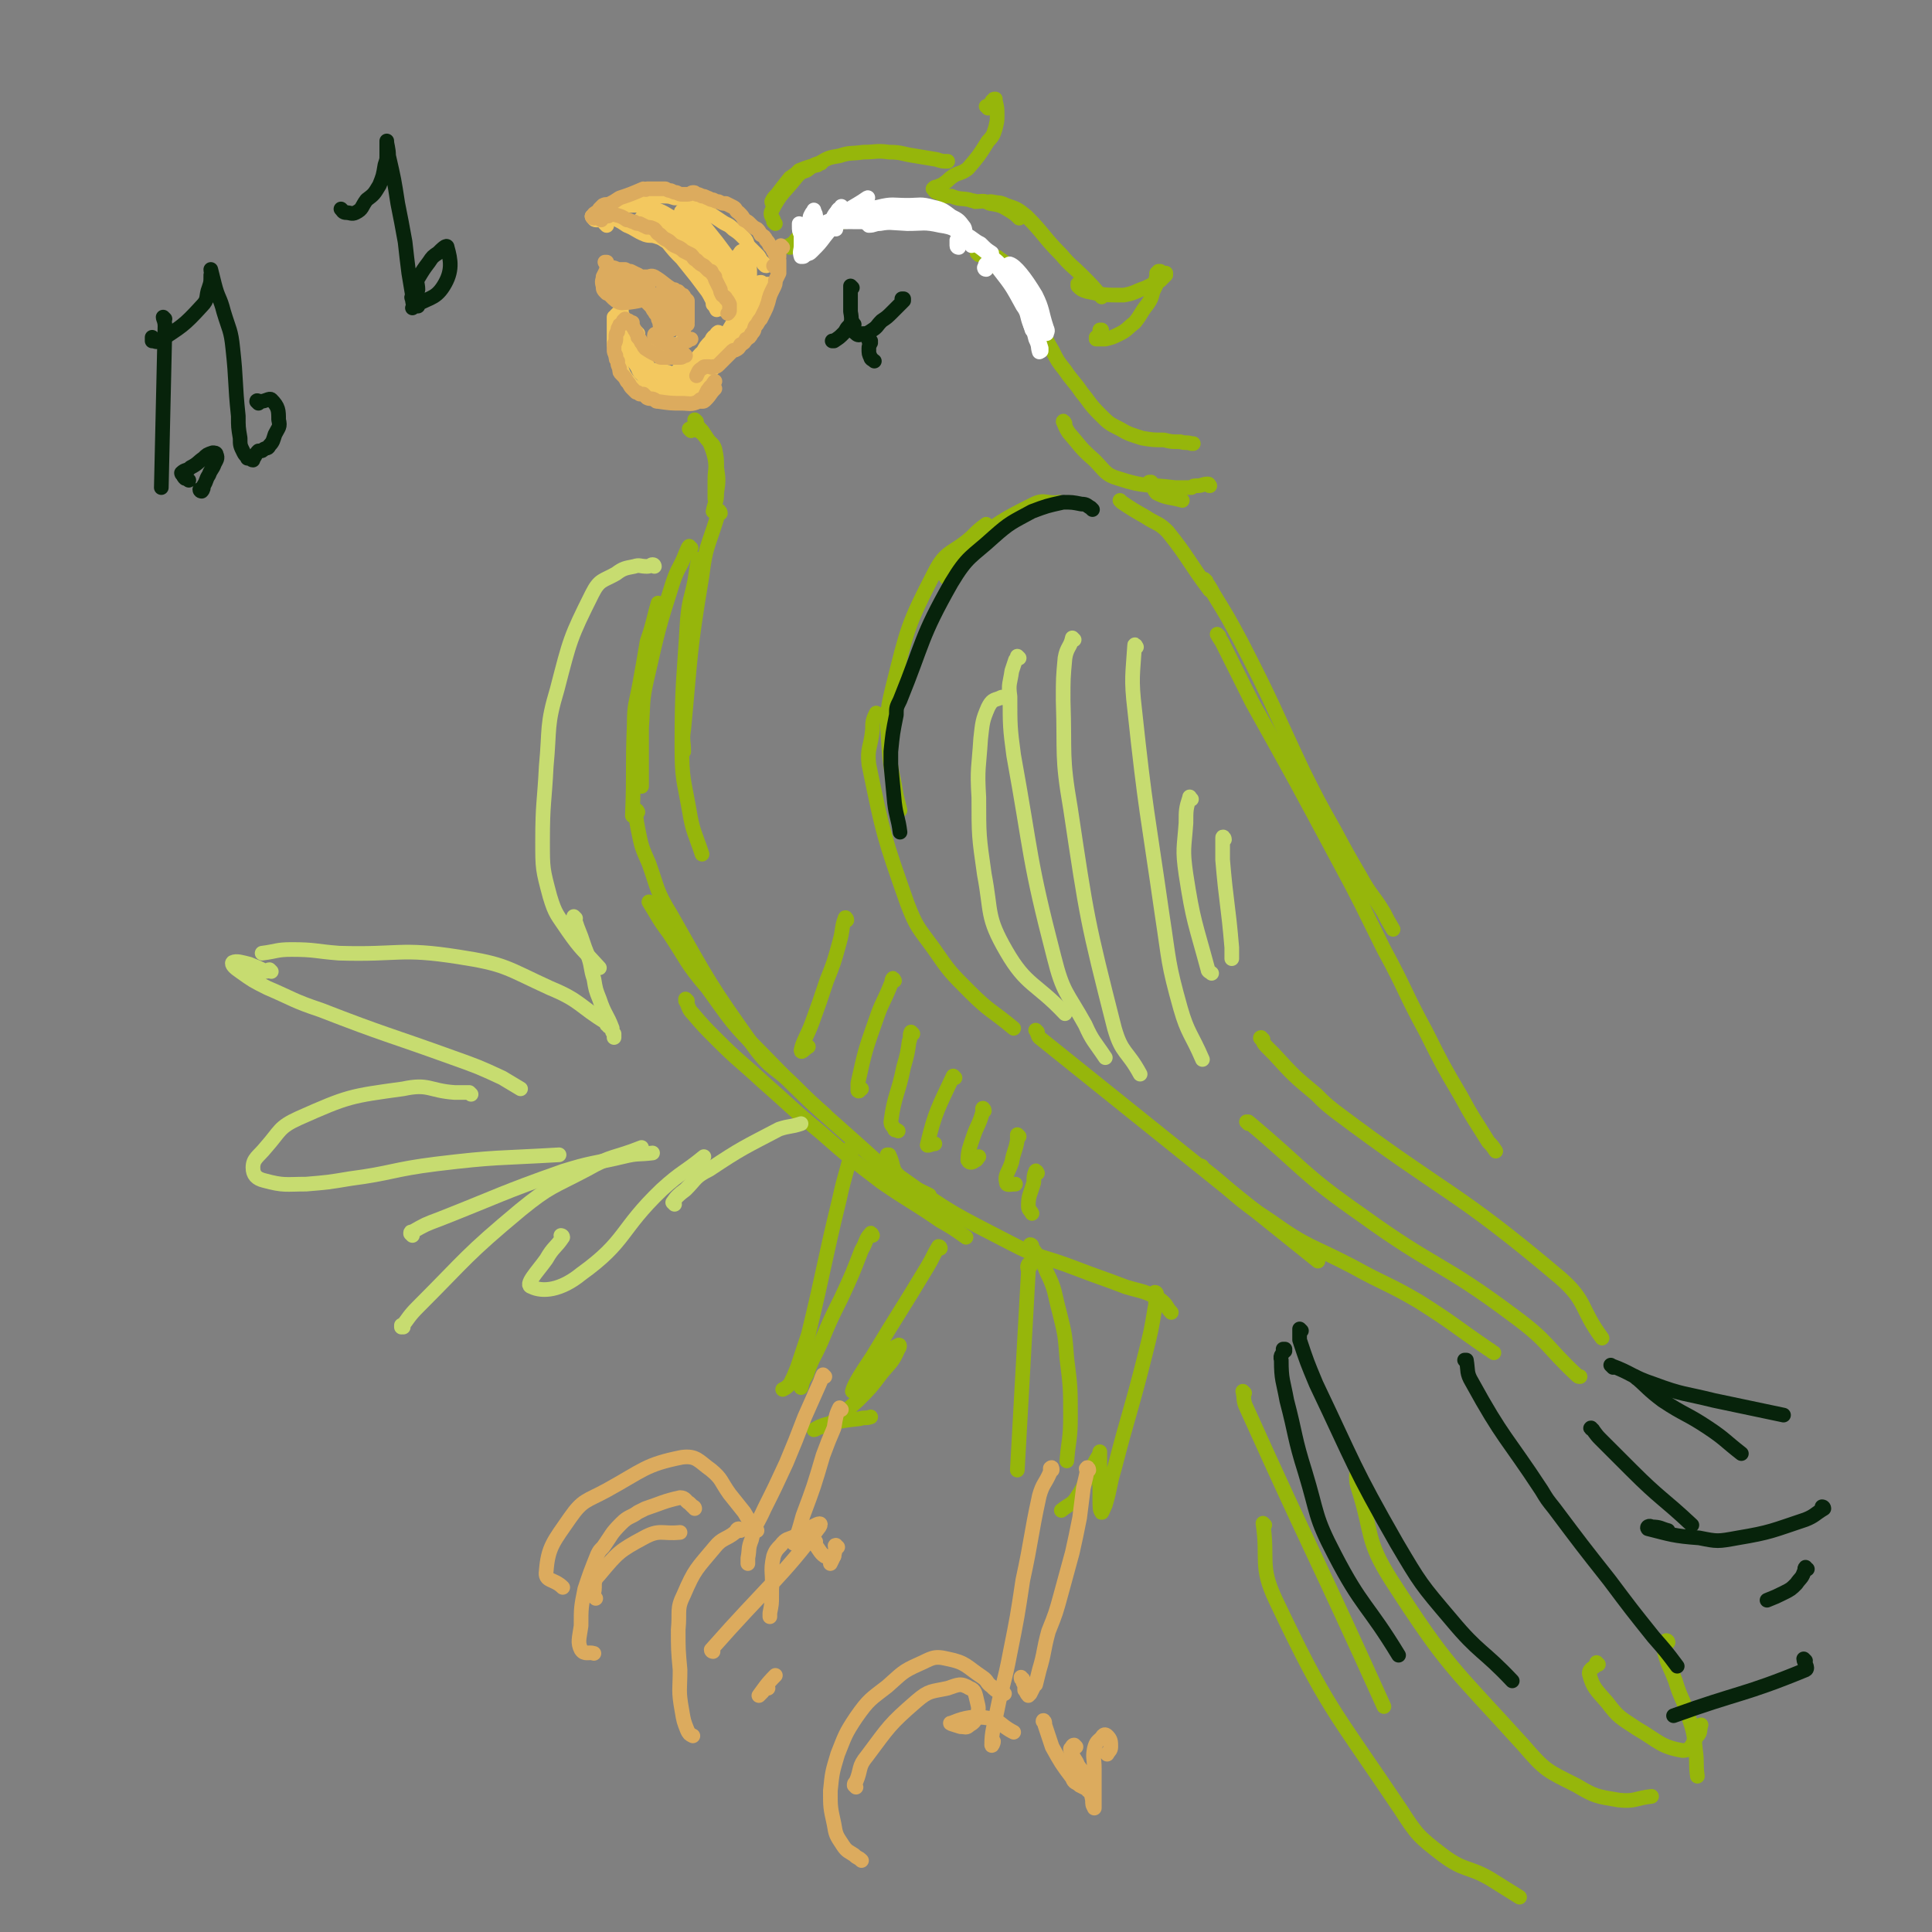 <svg viewBox='0 0 1054 1054' version='1.1' xmlns='http://www.w3.org/2000/svg' xmlns:xlink='http://www.w3.org/1999/xlink'><rect x="0" y="0" width="1054" height="1054" fill="#808080" stroke="none"/><g fill='none' stroke='rgb(243,200,95)' stroke-width='8' stroke-linecap='round' stroke-linejoin='round'><path d='M418,145c-1,0 -1,-1 -1,-1 -1,0 0,0 0,0 -1,-1 -1,-1 -2,-2 -1,-2 -1,-2 -2,-3 -2,-2 -2,-2 -4,-4 -2,-2 -1,-3 -3,-5 -3,-3 -3,-3 -6,-5 -3,-3 -3,-2 -6,-4 -3,-2 -3,-2 -6,-4 -3,-2 -3,-2 -7,-4 -3,-2 -3,-2 -6,-4 -3,-1 -3,-1 -7,-1 -3,-1 -3,-1 -7,-1 -3,0 -3,0 -7,0 -3,0 -3,0 -6,1 -4,1 -3,1 -7,2 -2,1 -2,1 -5,3 -2,1 -2,1 -4,2 -1,1 -1,1 -2,1 -1,0 -1,0 -1,0 '/><path d='M324,119c0,0 -1,-1 -1,-1 0,0 1,1 1,1 0,0 0,0 0,0 0,1 1,1 1,1 2,0 2,0 3,0 2,0 2,-1 4,-1 3,0 3,0 5,1 2,1 2,1 5,3 5,2 5,3 10,5 3,1 3,0 6,1 3,1 3,1 6,3 2,1 2,2 5,4 2,2 2,2 4,4 2,3 2,3 4,5 2,2 2,2 4,4 1,2 2,2 3,4 1,2 1,2 2,5 1,2 1,2 2,4 1,2 1,2 1,4 1,1 1,1 2,3 0,0 0,0 0,0 '/><path d='M374,186c0,0 -1,-1 -1,-1 -1,0 0,1 -1,1 -1,1 -1,1 -2,2 -1,0 -1,0 -3,0 -1,1 -1,1 -3,1 -3,0 -3,0 -5,0 -2,0 -2,1 -4,0 -3,0 -3,0 -5,-1 -1,0 -1,0 -3,-1 -1,-2 -1,-2 -2,-4 -1,-2 -1,-2 -2,-4 -2,-2 -2,-2 -2,-4 -1,-2 -1,-2 -2,-4 0,-1 0,-1 0,-3 0,0 0,0 0,-1 0,0 0,0 0,0 0,0 0,0 0,0 0,1 0,1 0,2 0,0 0,0 0,1 -1,0 -1,0 -1,1 -1,0 -1,0 -1,0 -1,1 -1,1 -1,1 0,1 0,1 -1,1 0,2 0,2 0,4 0,2 0,2 0,5 0,3 0,3 0,6 1,3 0,3 1,6 1,4 1,4 3,7 1,3 1,3 3,6 2,2 2,3 4,4 3,2 3,1 6,3 3,0 3,1 5,2 '/></g>
<g fill='none' stroke='rgb(220,171,94)' stroke-width='8' stroke-linecap='round' stroke-linejoin='round'><path d='M375,177c0,0 0,0 -1,-1 0,0 1,1 1,0 0,0 0,0 0,0 0,-1 0,-1 0,-2 0,0 0,0 0,-1 0,-1 0,-1 0,-2 0,-1 0,-1 0,-2 0,-1 0,-1 0,-2 0,-1 0,-1 0,-3 -1,-1 -1,-1 -2,-2 0,-1 0,-1 -1,-1 -1,-1 -1,-1 -2,-2 -1,0 -1,0 -2,-1 -1,0 -1,0 -1,0 -5,-3 -5,-4 -10,-7 -2,-1 -2,0 -4,0 -2,0 -2,0 -4,0 -1,0 -1,0 -1,-1 -1,0 -1,0 -2,0 0,1 0,1 -1,2 -1,1 -1,1 -2,1 0,1 0,1 -1,1 -1,0 -1,0 -2,0 -1,-1 -1,-1 -2,-2 -1,-1 -1,-1 -2,-3 -2,-1 -2,-1 -3,-2 -1,-2 -2,-2 -3,-4 0,0 0,0 0,0 0,0 0,0 0,0 0,0 0,0 1,0 0,1 0,1 0,3 1,2 1,2 2,4 1,3 1,3 2,6 2,2 2,2 4,3 2,2 3,1 6,2 3,0 3,0 7,0 2,1 2,1 5,1 '/><path d='M341,154c0,0 -1,-1 -1,-1 0,0 0,1 0,1 5,4 4,5 9,9 2,1 2,0 4,0 0,0 1,0 1,0 -3,-3 -2,-5 -6,-8 -5,-4 -6,-3 -11,-6 -1,0 -1,0 -2,0 0,0 0,-1 0,-1 0,1 0,1 1,2 1,2 1,2 3,4 2,3 2,4 5,7 2,1 2,1 4,1 1,0 1,0 2,0 1,-1 1,-1 2,-2 1,-1 1,-1 1,-2 1,-2 1,-2 0,-4 0,-1 0,-1 -1,-1 -2,-2 -2,-1 -4,-3 -2,-1 -2,-1 -4,-2 -1,0 -1,0 -3,-1 -1,0 -1,0 -2,0 -1,0 -1,0 -3,0 -1,0 -1,0 -2,1 0,1 -1,1 -1,2 0,2 0,2 1,4 1,1 1,1 3,3 2,1 2,1 4,1 1,1 1,1 3,1 1,0 1,0 2,0 1,-1 1,-1 1,-2 0,-1 0,-1 0,-2 0,-1 0,-2 -1,-3 -2,-2 -2,-2 -5,-3 -1,-1 -1,-1 -3,-2 -2,0 -2,-1 -4,-1 -1,1 -2,1 -3,1 -1,2 -1,2 -2,4 0,2 -1,2 0,5 0,2 0,2 2,4 2,1 3,1 5,1 2,1 2,1 5,1 1,0 2,1 4,0 1,0 1,0 1,-1 1,-1 1,-1 1,-2 0,-1 0,-2 0,-2 -2,-2 -2,-2 -4,-2 -6,-2 -11,-4 -13,-1 -1,2 2,7 6,10 3,2 4,1 7,1 8,-1 8,-2 16,-3 '/><path d='M347,161c0,0 -1,-1 -1,-1 0,0 0,0 0,0 2,2 3,2 5,3 2,2 2,2 4,4 1,1 1,2 2,3 1,2 1,1 2,3 1,1 1,1 1,1 1,1 0,1 1,2 0,0 0,0 1,1 0,0 0,0 1,0 0,0 0,0 1,0 0,-1 0,-1 0,-2 0,-2 0,-2 -1,-4 0,-2 -1,-2 -2,-4 -1,-2 -1,-1 -2,-3 0,0 0,-1 -1,-1 0,0 0,0 0,1 0,2 0,2 0,5 0,2 0,2 1,4 0,2 1,2 1,4 1,2 1,2 2,4 0,1 0,1 0,2 0,0 0,0 1,1 0,0 0,0 0,-1 1,-1 0,-1 0,-3 1,-2 1,-2 1,-5 0,-3 0,-3 0,-6 -1,-3 -1,-3 -2,-5 0,-2 0,-2 -1,-3 0,-1 0,-1 -1,-1 0,0 0,1 -1,2 0,2 -1,3 0,5 3,5 7,11 8,10 3,-1 1,-7 0,-15 0,0 0,0 0,0 -1,0 -1,0 -1,0 0,2 0,2 0,4 1,2 1,2 1,4 1,2 1,2 1,4 1,2 0,2 1,4 0,1 0,1 1,1 1,1 1,1 2,1 0,0 0,0 1,0 0,0 0,-1 0,-1 0,-1 0,-1 0,-1 0,-1 0,-1 -1,-1 -1,1 -1,1 -2,1 -2,1 -2,1 -4,2 -2,1 -2,1 -4,1 -2,1 -2,1 -3,1 -1,0 -2,0 -2,1 0,0 0,1 0,1 2,1 2,1 3,2 2,1 2,1 5,2 2,0 2,0 5,0 2,-1 2,-1 5,-2 1,-1 1,-1 2,-1 '/></g>
<g fill='none' stroke='rgb(243,200,95)' stroke-width='8' stroke-linecap='round' stroke-linejoin='round'><path d='M331,123c0,0 -1,-1 -1,-1 0,-1 0,-1 1,-2 1,-2 1,-2 3,-4 2,-2 2,-2 5,-3 4,-1 4,-1 8,-1 5,0 5,1 10,2 6,2 6,3 12,6 1,0 0,0 1,1 3,2 4,1 7,3 2,2 2,2 4,4 3,3 2,3 4,5 2,3 2,3 3,6 2,2 2,2 3,5 1,2 1,2 2,4 1,1 1,2 2,3 1,2 0,2 1,4 0,0 0,0 0,1 0,1 0,1 0,2 0,1 0,1 1,1 0,1 0,0 0,0 -1,-2 -1,-2 -1,-4 -1,-3 -1,-3 -2,-6 -2,-4 -2,-4 -5,-7 -2,-4 -2,-4 -5,-8 -3,-3 -3,-3 -6,-6 -2,-2 -2,-2 -5,-3 -3,-1 -4,-1 -7,-1 -3,-1 -3,-1 -7,-1 -2,0 -2,0 -5,0 0,0 -1,0 -1,1 0,0 0,0 1,1 2,1 2,1 5,3 3,3 3,3 7,5 3,3 3,2 7,5 3,3 3,3 5,5 3,3 3,3 5,5 3,3 3,3 4,6 3,5 4,10 3,12 0,1 -2,-4 -4,-7 -3,-4 -3,-4 -6,-8 -4,-5 -4,-5 -8,-10 -4,-4 -4,-4 -8,-9 -3,-3 -3,-3 -6,-7 -2,-1 -2,-1 -4,-3 -1,-1 -2,-1 -3,-2 0,0 0,0 -1,-1 0,0 0,0 0,0 0,0 0,0 0,0 2,-1 3,-1 5,-1 4,1 4,1 7,3 5,3 4,4 9,7 4,3 4,3 8,7 4,3 4,3 8,6 3,3 3,3 7,6 2,3 2,3 4,6 2,3 2,3 3,6 1,2 0,2 1,4 0,1 0,2 0,3 -1,0 -1,0 -1,0 -2,-1 -2,-1 -3,-3 -2,-2 -2,-2 -4,-5 -2,-3 -2,-3 -4,-7 0,-1 0,-1 0,-2 -2,-3 -3,-3 -5,-6 -2,-4 -2,-4 -5,-8 -1,-1 -1,-1 -1,-2 -3,-3 -3,-3 -5,-7 -1,-4 -1,-4 -2,-7 0,-2 -1,-3 0,-4 1,-1 3,-1 4,0 3,2 3,3 5,5 1,1 1,1 2,2 4,5 4,5 8,10 3,4 3,4 6,8 1,3 2,3 3,6 2,4 1,4 3,8 0,2 1,2 1,4 1,1 0,1 0,3 1,0 1,0 0,0 0,-1 0,-1 0,-2 -1,-2 -1,-2 -1,-4 0,-3 0,-3 0,-6 -1,-3 -1,-3 0,-5 0,-2 0,-2 0,-5 1,-1 1,-2 2,-2 1,-1 2,-1 2,0 1,2 1,2 1,5 1,4 1,4 1,7 0,3 0,3 -1,6 -1,3 -1,3 -3,5 -2,3 -2,3 -4,5 -2,2 -2,2 -4,3 -1,1 -2,1 -2,1 0,0 1,1 2,0 2,-1 2,-1 4,-3 2,-2 2,-2 4,-4 5,-4 8,-8 10,-8 2,0 0,4 -1,9 -1,2 -1,2 -3,4 -1,1 -1,1 -2,2 0,0 -1,0 -1,0 2,-2 2,-3 3,-5 2,-2 2,-2 4,-4 1,-2 1,-2 2,-4 1,-1 1,-1 2,-1 0,0 0,0 0,0 -1,1 -1,1 -2,3 -2,2 -2,2 -4,5 -2,3 -2,3 -4,5 -3,3 -3,3 -5,6 -2,1 -2,1 -3,2 '/><path d='M348,182c0,0 -1,-1 -1,-1 0,0 0,0 0,0 0,1 -1,1 -1,1 0,2 0,2 0,3 0,2 0,2 1,3 3,6 3,6 6,11 1,2 1,2 3,4 2,2 2,2 3,3 2,1 2,1 3,1 1,0 1,-1 1,-1 1,-1 1,-1 1,-2 1,0 1,-1 0,-1 0,0 0,0 -1,0 -1,-1 -1,0 -2,0 -2,-1 -2,0 -3,-1 -2,0 -2,0 -4,-1 -2,-2 -2,-2 -4,-5 -1,-2 -1,-2 -2,-4 -1,-2 -1,-2 -2,-4 -1,-1 -1,-1 -1,-3 0,-2 0,-4 0,-4 -1,0 -2,1 -2,3 0,4 -1,5 0,9 1,3 2,3 4,6 2,3 1,3 3,5 2,2 2,2 4,4 2,1 2,1 4,2 2,0 2,0 4,0 2,1 2,1 4,0 1,0 1,-1 2,-2 1,0 1,-1 2,-2 0,0 0,0 0,0 -1,-1 -2,0 -3,0 -2,0 -2,0 -3,1 -2,1 -2,1 -3,2 -1,1 -1,1 -2,1 0,0 0,0 0,0 1,-1 1,-1 2,-2 2,-2 2,-1 4,-3 3,-1 3,-1 5,-3 2,-1 2,-1 3,-2 1,-1 1,-1 1,-2 0,0 0,0 0,0 -1,1 -1,1 -1,1 -2,2 -1,2 -3,4 -1,2 -2,2 -3,4 -1,2 -1,2 -2,4 0,1 -1,1 -1,2 0,0 1,0 1,-1 3,-3 3,-3 6,-7 4,-4 4,-4 8,-8 3,-4 3,-4 7,-7 2,-3 2,-3 5,-6 0,-1 0,-1 1,-2 0,-1 0,-1 -1,0 -1,2 -2,1 -3,4 -3,3 -3,3 -5,7 -3,5 -3,5 -6,10 -2,5 -2,5 -5,9 -1,2 -2,3 -1,4 0,0 1,0 2,-1 3,-3 3,-3 5,-7 4,-4 4,-4 7,-8 3,-4 3,-4 6,-8 2,-3 2,-4 4,-7 1,-1 2,-1 3,-3 0,0 0,-1 0,0 0,1 0,1 -1,3 -1,3 -2,3 -4,6 -2,3 -2,3 -4,6 -3,4 -3,4 -7,8 -3,4 -3,4 -6,7 -1,1 -1,2 -1,3 0,0 1,0 2,-1 2,-3 2,-3 5,-6 4,-5 4,-5 8,-10 4,-6 4,-6 8,-12 3,-5 4,-5 6,-10 2,-4 2,-5 3,-9 1,-2 1,-2 1,-4 0,-1 0,0 0,0 -14,23 -19,31 -27,46 -2,4 4,-4 8,-8 4,-6 4,-6 8,-11 3,-5 4,-5 7,-10 2,-4 2,-4 3,-8 1,-2 1,-2 2,-4 0,0 0,-1 0,0 -2,3 -2,3 -5,6 -4,6 -4,6 -8,12 -5,6 -5,6 -10,12 -4,5 -4,5 -9,10 -1,1 -2,1 -3,2 -1,0 -1,0 -1,0 2,-1 2,-1 4,-3 1,-1 0,-2 1,-3 1,0 1,0 1,0 0,0 0,0 0,1 -1,1 -1,1 -1,1 -2,1 -2,1 -3,1 -2,1 -2,1 -3,1 -2,0 -2,0 -4,0 -2,1 -2,1 -4,3 -2,1 -2,1 -4,3 0,0 0,1 -1,2 0,0 0,0 0,1 2,0 2,0 4,0 3,-1 3,-1 6,-2 2,-1 2,0 5,-1 1,-1 1,-1 1,-2 1,0 1,-1 1,-1 0,-1 -1,-1 -2,-1 -1,0 -1,0 -2,0 0,-1 0,-1 -1,-1 -2,0 -2,0 -3,0 -1,0 -1,1 -1,1 -1,1 -1,1 -1,2 '/></g>
<g fill='none' stroke='rgb(150,182,11)' stroke-width='8' stroke-linecap='round' stroke-linejoin='round'><path d='M431,135c0,0 -1,-1 -1,-1 0,0 0,0 1,0 0,0 0,0 0,0 0,0 0,0 0,0 0,0 0,0 0,0 0,0 0,0 1,-1 0,0 0,0 1,0 1,-2 1,-2 2,-3 1,-1 1,-1 3,-2 1,-1 1,-1 2,-2 1,-1 1,-1 2,-2 2,0 2,0 3,0 1,-1 1,-1 2,-1 1,0 1,0 3,0 1,-1 1,-1 2,-1 1,-1 1,-1 3,-1 1,0 1,0 2,0 1,0 1,0 2,0 0,0 0,0 1,0 2,0 2,-1 3,-1 1,-1 1,-1 3,-2 1,0 1,0 2,0 2,0 2,0 3,0 2,0 2,0 3,0 2,0 2,0 4,0 1,0 1,0 3,0 1,0 1,0 2,0 2,-1 2,-1 3,-1 2,0 2,0 4,1 2,0 2,0 4,0 2,1 2,0 4,1 2,0 2,0 4,0 1,0 1,0 3,1 2,0 2,-1 4,0 1,0 2,-1 3,0 3,1 3,1 5,2 4,2 4,2 7,5 3,3 3,3 7,6 3,3 3,3 6,6 4,3 4,4 7,7 4,3 4,3 8,7 '/><path d='M534,139c0,0 -1,-1 -1,-1 1,0 1,0 3,1 1,0 1,0 3,0 2,0 2,0 3,1 2,0 2,0 3,1 3,2 3,2 6,4 2,2 2,2 3,4 3,3 3,3 4,6 2,4 2,4 4,8 1,4 1,4 3,9 2,4 2,4 4,8 2,6 2,6 5,11 3,6 3,6 7,11 4,6 5,6 9,12 5,6 4,6 10,12 5,5 5,5 11,8 5,3 6,3 12,5 6,1 6,1 12,1 4,1 4,1 9,1 3,1 3,0 6,1 1,0 1,0 1,0 '/><path d='M581,231c0,0 -1,-2 -1,-1 1,2 1,3 3,6 7,8 6,8 14,15 6,6 6,8 13,10 15,5 16,3 31,5 4,0 4,0 9,0 1,-1 1,-1 3,-1 3,0 3,-1 6,-1 1,0 0,1 1,1 '/><path d='M628,264c0,-1 -1,-1 -1,-1 0,0 0,0 1,0 2,3 1,4 3,6 6,3 7,2 14,4 '/><path d='M377,235c0,0 -1,-1 -1,-1 0,0 1,0 2,0 0,0 0,-1 1,0 4,2 4,2 7,6 2,2 3,2 4,5 1,5 1,5 1,10 1,7 1,7 0,14 0,5 -1,5 -2,10 '/><path d='M380,230c0,0 -1,-1 -1,-1 0,0 0,0 0,0 0,1 0,1 1,2 1,2 1,2 3,4 2,3 2,3 4,6 2,5 2,5 3,9 1,6 0,6 0,12 0,5 0,5 0,10 '/><path d='M393,280c0,-1 -1,-2 -1,-1 -1,1 -1,2 -1,4 -5,16 -6,15 -8,31 -7,42 -6,42 -10,84 -1,6 0,6 0,12 '/><path d='M382,306c0,0 0,-1 -1,-1 -1,5 -1,6 -2,12 -2,10 -3,10 -4,21 -2,34 -3,35 -3,69 0,18 1,18 4,35 2,12 3,12 7,24 '/><path d='M377,299c-1,0 -1,-1 -1,-1 -1,1 -1,2 -2,4 -3,8 -4,7 -7,16 -8,25 -8,26 -14,52 -3,13 -2,14 -3,27 0,12 0,12 0,23 0,4 0,4 0,9 '/><path d='M360,330c0,0 -1,-1 -1,-1 -2,7 -2,8 -4,15 -1,3 -1,3 -2,6 -2,12 -2,12 -4,23 -2,11 -3,11 -3,22 -1,25 0,25 -1,50 '/><path d='M348,443c0,0 -1,-2 -1,-1 0,4 0,5 1,10 2,10 2,10 6,19 5,14 4,15 12,28 21,37 21,38 46,73 9,12 11,10 22,21 8,8 8,8 16,15 '/><path d='M355,493c0,0 -1,-1 -1,-1 5,8 5,9 11,17 10,15 9,16 21,30 13,18 13,19 29,35 31,32 32,31 65,61 6,6 7,5 14,10 6,4 7,4 13,7 '/><path d='M375,546c0,0 -1,-1 -1,-1 0,0 0,1 0,1 2,3 1,4 4,7 6,7 6,7 13,14 12,12 12,11 25,23 16,14 15,14 32,28 16,14 16,14 33,27 16,11 16,10 32,21 7,4 7,4 14,9 '/><path d='M539,287c0,0 -1,-1 -1,-1 -4,3 -4,3 -8,7 -10,9 -14,7 -20,19 -15,29 -15,31 -23,63 -4,16 -3,17 -2,34 1,13 2,12 4,25 1,4 1,4 2,8 '/><path d='M479,390c-1,0 -1,-1 -1,-1 -2,4 -2,5 -2,9 -1,10 -3,10 -2,19 8,39 8,39 21,76 5,13 6,13 14,24 9,13 9,13 20,24 11,11 12,10 24,20 '/><path d='M517,316c0,-1 -1,-1 -1,-1 1,-1 1,-1 2,-2 6,-8 4,-10 11,-16 16,-12 17,-13 35,-22 6,-3 7,0 14,-1 '/><path d='M612,274c0,0 0,0 -1,-1 0,0 1,1 1,1 6,4 6,4 13,8 6,4 7,3 12,8 12,15 11,16 23,32 '/><path d='M658,317c0,0 -1,-1 -1,-1 2,3 3,4 5,8 8,13 8,13 15,26 18,35 17,35 34,71 8,16 8,16 17,32 7,13 7,13 14,25 6,11 7,10 13,20 2,4 2,4 5,9 '/><path d='M665,347c0,0 -1,-1 -1,-1 1,2 2,3 3,5 8,16 8,16 16,32 24,43 24,43 47,86 13,24 13,25 25,49 12,22 11,23 23,45 9,18 9,18 19,35 7,13 7,12 15,25 2,2 2,2 4,5 '/><path d='M566,563c0,0 -1,-1 -1,-1 1,1 1,3 2,4 76,61 76,61 152,122 '/><path d='M656,637c0,0 0,-1 -1,-1 0,0 1,0 1,1 18,14 17,16 37,29 21,15 22,13 45,25 18,10 19,9 36,19 19,12 19,13 38,26 2,1 1,1 3,2 '/><path d='M681,613c0,0 -1,-1 -1,-1 0,0 0,0 1,0 31,26 29,28 62,51 40,29 43,25 83,55 19,14 17,16 34,32 1,1 1,1 2,1 '/><path d='M689,567c-1,0 -2,-1 -1,-1 1,2 1,3 3,5 2,2 2,2 4,4 11,12 11,12 23,22 5,5 5,5 10,9 61,46 65,42 123,91 15,13 11,17 23,33 '/><path d='M485,631c0,0 -1,-1 -1,-1 0,0 0,0 1,0 3,6 1,8 6,12 28,20 29,20 60,36 17,9 18,7 36,14 13,5 14,5 27,10 10,3 10,2 19,7 4,3 3,4 6,7 '/><path d='M563,680c0,-1 -1,-1 -1,-1 0,0 0,0 0,0 5,8 6,7 9,15 5,10 4,11 7,22 3,12 3,12 4,25 2,16 2,16 2,32 0,12 -1,12 -2,24 '/><path d='M562,691c-1,0 -1,-2 -1,-1 -1,1 0,2 0,4 -3,54 -3,54 -6,108 '/><path d='M631,706c0,0 0,-1 -1,-1 0,4 1,5 0,9 -2,12 -2,12 -5,24 -8,32 -9,32 -17,63 -3,10 -2,10 -5,20 -1,2 -2,5 -2,4 -1,-1 -1,-3 -1,-7 0,-8 0,-8 0,-16 0,-5 0,-5 0,-10 0,0 0,1 0,1 -3,5 -3,5 -5,10 -4,7 -3,7 -7,13 -3,5 -4,4 -9,8 '/><path d='M465,627c0,0 0,-1 -1,-1 0,0 1,0 1,0 -3,14 -4,14 -7,28 -9,37 -8,37 -17,74 -3,9 -3,9 -6,18 -2,5 -2,5 -4,9 -2,2 -2,2 -4,3 '/><path d='M476,674c0,0 -1,-2 -1,-1 -3,3 -2,4 -5,9 -5,13 -5,13 -11,26 -6,12 -6,12 -11,24 -4,9 -5,9 -8,18 -2,3 -2,3 -3,7 '/><path d='M513,681c0,0 0,-1 -1,-1 -3,5 -3,6 -6,11 -15,25 -15,24 -30,49 -6,9 -10,15 -11,19 0,1 4,-5 8,-9 5,-5 5,-5 10,-10 3,-3 4,-5 7,-6 1,-1 1,1 0,2 -3,7 -4,7 -9,13 -6,8 -6,8 -13,15 -7,6 -6,6 -13,11 -4,3 -5,3 -9,4 -1,1 -2,1 -2,1 2,-1 3,-2 7,-3 9,-2 9,-2 18,-3 3,-1 3,0 6,-1 '/><path d='M679,760c0,0 -1,-1 -1,-1 1,4 0,5 2,9 37,82 38,81 75,163 '/><path d='M690,832c0,0 -1,-1 -1,-1 3,20 -2,23 7,42 28,59 31,59 68,114 9,14 10,15 23,25 12,9 14,6 26,13 8,5 8,5 16,10 '/><path d='M741,806c0,0 -1,-2 -1,-1 0,3 0,4 1,7 8,25 4,28 18,50 31,48 33,47 72,90 12,14 13,14 29,22 10,6 11,6 23,8 9,1 9,-1 18,-2 '/><path d='M872,908c-1,0 -1,-1 -1,-1 0,0 0,0 0,1 -1,2 -4,2 -4,5 2,8 4,9 10,16 6,8 7,8 16,14 12,7 13,10 25,12 5,0 5,-4 8,-8 2,-2 1,-3 2,-6 '/><path d='M910,896c0,0 0,-1 -1,-1 0,2 -1,3 -1,6 2,8 3,8 6,16 3,10 4,9 7,19 3,9 3,9 4,19 1,7 0,7 1,14 '/><path d='M422,111c0,0 -1,0 -1,-1 1,-2 1,-2 3,-4 3,-4 3,-4 7,-9 0,0 0,0 0,0 3,-2 3,-2 5,-4 5,-2 5,-2 10,-3 1,-1 1,-1 2,-1 '/><path d='M423,122c0,0 -1,-1 -1,-1 0,0 0,0 0,-1 -1,-2 -2,-3 -1,-5 5,-10 7,-10 14,-19 2,-2 2,-2 5,-3 3,-2 3,-3 7,-4 5,-3 5,-3 11,-4 6,-2 6,-1 13,-2 7,0 7,-1 14,0 7,0 7,1 14,2 6,1 6,1 12,2 3,1 3,1 6,1 '/><path d='M539,59c0,0 0,-1 -1,-1 0,0 1,0 1,0 0,0 0,0 0,0 1,-1 1,-1 2,-2 0,-1 0,-1 1,-1 0,-1 0,-1 1,-1 0,0 0,0 0,1 1,4 1,4 1,8 0,3 0,3 -1,7 -1,3 -1,4 -4,7 -5,8 -5,8 -11,15 -4,3 -5,2 -8,4 -3,2 -2,2 -5,4 -1,1 -2,1 -4,2 -1,0 -1,0 -2,1 0,0 0,0 0,0 1,1 1,2 3,2 3,2 3,2 7,2 5,2 5,1 10,2 2,1 2,0 3,1 4,0 4,-1 8,1 6,1 6,1 11,4 3,2 3,2 5,4 '/><path d='M541,111c0,0 -1,-1 -1,-1 0,0 0,0 1,0 4,1 4,0 8,2 6,2 6,2 11,6 10,10 9,11 19,21 5,6 6,6 11,11 6,6 6,6 11,12 '/><path d='M589,156c-1,-1 -1,-2 -1,-1 0,0 0,0 0,1 2,2 2,2 5,3 9,2 10,2 20,2 6,-1 6,-2 12,-4 4,-2 4,-2 8,-4 1,-1 1,-1 3,-3 0,0 0,0 0,-1 '/><path d='M633,149c0,0 0,-1 -1,-1 0,0 1,0 1,0 0,1 -1,0 -2,1 0,1 0,1 0,2 -1,2 0,2 0,4 -1,2 -1,2 -2,4 -1,4 -1,4 -3,7 -4,5 -3,5 -7,10 -4,3 -4,4 -8,6 -4,2 -4,2 -8,3 -2,0 -2,0 -5,0 0,0 0,0 0,-1 '/><path d='M601,181c0,-1 0,-1 -1,-1 0,0 1,0 1,0 0,0 0,0 0,0 -1,0 0,1 -1,1 0,0 0,0 0,0 0,1 0,1 0,2 '/></g>
<g fill='none' stroke='rgb(7,35,11)' stroke-width='8' stroke-linecap='round' stroke-linejoin='round'><path d='M465,157c0,0 -1,-1 -1,-1 0,0 0,1 0,1 0,2 0,2 0,3 0,3 0,3 0,5 0,2 0,2 0,5 1,5 0,5 1,9 0,2 1,2 2,3 1,1 2,1 3,0 3,0 3,0 6,-2 3,-2 2,-2 5,-5 3,-2 3,-2 6,-5 2,-2 2,-2 4,-4 1,-1 1,-1 2,-2 0,0 0,-1 0,-1 0,0 -1,0 -1,0 '/><path d='M466,177c-1,-1 -1,-2 -1,-1 -1,0 -1,1 -2,2 -2,2 -1,2 -3,4 -2,2 -2,2 -5,4 0,0 0,0 -1,0 0,0 0,0 0,0 '/><path d='M475,187c0,0 -1,-1 -1,-1 0,0 1,0 1,0 0,2 -1,2 -1,4 0,3 0,3 1,5 0,1 1,1 2,2 '/><path d='M187,115c0,0 -1,-1 -1,-1 1,1 1,2 3,2 2,0 3,1 5,0 4,-2 3,-3 6,-7 4,-3 4,-3 7,-8 2,-5 2,-5 3,-11 1,-3 1,-3 1,-5 0,-3 0,-3 0,-5 0,-1 0,-4 0,-3 0,2 1,4 1,8 3,13 3,13 5,26 2,10 2,10 4,21 1,9 1,9 2,17 1,6 1,6 2,12 0,1 -1,1 0,2 0,2 0,2 1,3 0,0 0,0 0,0 1,1 1,1 1,1 0,0 1,0 1,0 0,-1 0,-2 0,-3 0,-3 -1,-3 0,-6 0,-3 -1,-4 0,-6 3,-5 3,-5 6,-9 2,-3 2,-3 5,-5 2,-2 5,-5 5,-3 2,7 3,13 -2,21 -5,8 -9,6 -17,12 '/><path d='M84,185c0,0 -1,-1 -1,-1 0,0 0,1 0,2 2,0 2,1 4,0 12,-8 13,-8 23,-19 4,-4 2,-5 4,-10 1,-3 1,-3 1,-7 1,-1 0,-1 0,-3 0,0 0,0 0,0 1,4 1,4 2,8 2,8 3,7 5,15 3,10 4,10 5,20 2,18 1,18 3,37 0,6 0,6 1,12 0,4 0,4 2,8 1,2 2,2 3,3 1,0 1,1 2,1 0,0 0,-1 0,-1 -1,0 -2,0 -3,0 '/><path d='M90,174c0,0 -1,-1 -1,-1 0,1 1,2 1,5 -1,44 -1,44 -2,88 '/><path d='M141,220c0,0 -1,-1 -1,-1 0,-1 1,0 2,0 3,0 5,-2 6,-1 4,4 4,6 4,11 1,4 0,4 -2,8 -1,3 -1,4 -3,6 -1,2 -1,1 -3,2 -1,1 -1,1 -2,1 0,0 -1,0 -1,0 -1,1 -1,1 -2,3 '/><path d='M103,262c0,0 -1,-1 -1,-1 0,0 -1,0 -1,0 -1,-1 -1,-1 -1,-2 -1,0 -1,-1 -1,-1 2,-2 3,-1 5,-3 4,-2 4,-3 7,-5 2,-2 2,-2 5,-3 1,0 2,0 2,1 1,2 0,3 -1,5 -1,3 -2,3 -3,6 -2,3 -1,3 -3,6 0,1 0,2 -1,3 0,0 -1,0 -1,-1 0,0 0,0 0,0 '/><path d='M596,278c0,0 -1,-1 -1,-1 -2,-1 -2,-2 -5,-2 -5,-1 -5,-1 -10,-1 -9,2 -9,2 -17,5 -11,6 -12,6 -21,14 -12,11 -14,10 -23,25 -17,30 -15,32 -28,64 -2,4 -2,4 -2,8 -2,10 -2,10 -3,20 0,4 0,4 0,7 1,10 1,11 2,21 1,8 2,8 3,16 '/></g>
<g fill='none' stroke='rgb(199,220,112)' stroke-width='8' stroke-linecap='round' stroke-linejoin='round'><path d='M357,309c0,0 0,-1 -1,-1 -1,0 -1,1 -3,1 -4,0 -4,-1 -7,0 -5,1 -6,1 -10,4 -7,4 -9,3 -13,11 -12,24 -12,25 -19,52 -6,20 -4,21 -6,42 -1,20 -2,20 -2,41 0,15 0,15 4,30 3,10 4,10 10,19 7,10 8,10 17,20 '/><path d='M314,501c0,0 -1,-1 -1,-1 0,0 0,0 0,0 2,6 2,6 4,11 2,6 2,6 4,11 2,6 1,6 3,12 1,6 1,6 3,11 3,9 4,8 7,16 0,2 0,2 1,3 0,1 0,1 0,2 '/><path d='M332,560c0,-1 -1,-1 -1,-1 0,-1 0,0 0,-1 -15,-9 -14,-12 -31,-19 -24,-11 -24,-13 -50,-17 -32,-5 -32,-1 -65,-2 -13,-1 -13,-2 -26,-2 -8,0 -8,1 -16,2 '/><path d='M148,530c0,0 0,0 -1,-1 -1,0 -1,1 -2,1 -4,-2 -4,-2 -9,-4 -4,-1 -7,-2 -9,-1 -1,1 1,3 4,5 7,5 7,5 15,9 14,6 14,7 29,12 36,14 36,13 72,26 14,5 14,5 27,11 5,3 5,3 10,6 '/><path d='M257,597c0,0 0,0 -1,-1 -4,0 -4,0 -8,0 -14,-1 -14,-5 -28,-2 -29,4 -30,4 -57,16 -11,5 -10,7 -18,16 -4,5 -7,6 -7,11 0,4 2,6 6,7 11,3 12,2 23,2 12,-1 12,-1 24,-3 23,-3 23,-5 47,-8 33,-4 33,-3 67,-5 '/><path d='M225,674c0,0 -1,-1 -1,-1 0,-1 0,-1 1,-1 7,-4 7,-4 15,-7 33,-13 33,-14 67,-26 16,-5 16,-4 33,-8 8,-2 8,-1 16,-2 '/><path d='M220,724c-1,0 -1,-1 -1,-1 0,0 0,1 0,1 4,-5 4,-6 9,-11 27,-27 26,-28 56,-53 16,-13 17,-12 36,-22 14,-8 15,-6 30,-12 '/><path d='M307,675c0,0 -1,-1 -1,-1 0,0 1,0 1,1 -4,6 -5,5 -9,12 -5,7 -12,14 -8,15 6,3 16,2 27,-7 25,-18 21,-24 44,-46 11,-10 12,-9 23,-18 '/><path d='M368,657c0,0 -1,-1 -1,-1 2,-3 3,-4 7,-7 6,-6 5,-7 13,-11 18,-12 19,-12 38,-22 6,-2 6,-1 12,-3 '/><path d='M550,382c0,-1 0,-1 -1,-1 -2,-1 -2,-1 -4,0 -3,1 -4,1 -6,5 -3,7 -3,8 -4,17 -1,16 -2,16 -1,32 0,21 0,21 3,42 4,21 1,23 12,42 11,19 16,17 32,34 '/><path d='M556,359c0,0 0,0 -1,-1 0,0 1,1 1,1 -1,0 -1,0 -2,1 -1,3 -1,3 -2,6 -1,7 -2,7 -1,14 0,16 0,17 2,32 10,55 8,56 22,110 5,20 7,19 17,37 4,9 5,9 11,18 '/><path d='M586,349c0,0 -1,-1 -1,-1 0,0 0,0 0,0 -1,5 -3,5 -4,11 -1,11 -1,11 -1,23 1,30 -1,30 4,59 9,60 9,61 24,120 4,14 7,12 14,25 '/><path d='M620,353c0,0 -1,-2 -1,-1 -1,16 -2,18 0,35 6,56 7,56 15,112 4,26 3,26 10,51 4,14 6,14 12,28 '/><path d='M650,436c-1,0 -1,-2 -1,-1 -2,6 -2,7 -2,14 -1,14 -2,14 0,28 4,26 5,26 12,52 0,1 1,1 2,2 '/><path d='M668,458c0,-1 -1,-2 -1,-1 0,5 0,6 0,12 2,24 3,24 5,48 0,3 0,3 0,6 '/></g>
<g fill='none' stroke='rgb(150,182,11)' stroke-width='8' stroke-linecap='round' stroke-linejoin='round'><path d='M462,502c0,-1 -1,-2 -1,-1 -2,5 -1,6 -3,13 -3,11 -3,11 -7,21 -4,12 -4,12 -8,23 -3,8 -5,10 -6,15 0,2 2,-1 4,-2 '/><path d='M488,535c0,0 -1,-2 -1,-1 -1,1 0,2 -1,3 -4,10 -5,10 -8,19 -6,17 -6,17 -10,35 0,2 0,3 0,4 1,1 1,-1 2,-1 '/><path d='M498,564c0,0 -1,-1 -1,-1 -1,2 0,3 -1,5 -1,7 -1,7 -3,14 -3,15 -5,15 -7,30 0,2 1,2 2,4 0,1 1,0 2,1 '/><path d='M521,588c0,0 -1,-1 -1,-1 -8,17 -10,20 -14,37 -1,2 2,0 4,0 '/><path d='M537,606c0,-1 -1,-2 -1,-1 0,0 1,1 0,2 -2,7 -3,7 -5,13 -2,6 -3,8 -3,13 1,2 3,1 4,0 1,0 1,-1 2,-2 '/><path d='M556,620c0,0 -1,-1 -1,-1 0,1 0,2 0,3 -1,6 -2,6 -3,12 -2,6 -4,7 -3,11 0,2 2,1 5,1 '/><path d='M566,640c0,0 -1,-2 -1,-1 -1,2 -1,3 -1,6 -2,7 -3,7 -3,13 0,2 1,2 2,4 '/></g>
<g fill='none' stroke='rgb(7,35,11)' stroke-width='8' stroke-linecap='round' stroke-linejoin='round'><path d='M701,737c0,0 0,-1 -1,-1 0,0 1,0 1,0 -1,3 -3,3 -2,6 0,11 1,11 3,22 5,19 4,20 10,39 7,23 5,24 16,45 15,29 18,27 35,55 '/><path d='M710,726c0,0 -1,-1 -1,-1 0,2 0,3 0,6 4,12 4,12 9,24 21,44 20,45 44,87 13,22 13,22 30,42 15,18 17,16 33,33 '/><path d='M800,743c0,0 -1,-1 -1,-1 0,0 1,0 1,0 1,6 0,7 3,12 17,31 19,30 38,59 3,5 3,5 7,10 15,20 15,20 30,39 12,16 12,16 24,31 7,8 7,8 13,16 '/><path d='M869,780c0,0 -2,-1 -1,-1 2,2 2,3 5,6 9,9 9,9 17,17 16,16 17,15 33,30 '/><path d='M893,752c0,0 -1,-1 -1,-1 7,6 7,7 15,13 12,8 13,7 25,15 9,6 9,7 18,14 '/><path d='M880,746c0,0 -2,-2 -1,-1 11,4 11,6 23,10 16,6 17,5 33,9 19,4 19,4 38,8 '/><path d='M995,823c0,0 0,-1 -1,-1 0,0 1,0 1,1 -5,3 -5,4 -10,6 -18,6 -19,7 -37,10 -11,2 -11,2 -21,0 -14,-1 -16,-2 -28,-5 -1,-1 1,-2 2,-1 5,0 5,1 9,2 '/><path d='M986,856c-1,0 -1,-1 -1,-1 -1,1 0,2 -1,3 -1,3 -2,3 -4,6 -3,3 -3,3 -7,5 -4,2 -4,2 -9,4 '/><path d='M985,906c0,0 -1,-1 -1,-1 0,2 3,5 1,6 -34,14 -36,12 -72,25 '/></g>
<g fill='none' stroke='rgb(220,171,94)' stroke-width='8' stroke-linecap='round' stroke-linejoin='round'><path d='M574,802c0,-1 0,-2 -1,-1 0,0 0,1 0,2 -3,7 -4,6 -6,13 -5,23 -4,23 -9,46 -3,20 -3,20 -7,40 -3,16 -4,16 -7,31 -2,10 -3,12 -3,19 0,1 1,-1 1,-2 '/><path d='M594,802c0,-1 -1,-2 -1,-1 -1,0 0,1 0,2 -1,5 -1,4 -2,9 -1,8 -1,8 -2,16 -2,10 -2,10 -4,19 -3,11 -3,11 -6,22 -3,11 -3,11 -7,21 -3,11 -2,11 -5,21 -1,4 -1,4 -2,8 -1,0 -1,0 -1,1 -1,2 -1,2 -2,4 0,0 -1,1 -1,1 -1,-1 -1,-2 -2,-3 0,-1 0,-1 0,-3 -1,-1 -1,-1 -1,-3 -1,0 -1,0 -1,-1 '/><path d='M548,924c0,0 -1,-1 -1,-1 0,0 0,0 0,0 -1,0 -1,0 -2,0 -2,-1 -2,-1 -4,-3 -3,-2 -2,-3 -5,-5 -9,-6 -9,-8 -19,-10 -8,-2 -9,0 -16,3 -9,4 -9,5 -17,12 -9,7 -10,7 -17,17 -6,9 -6,10 -10,20 -3,10 -3,10 -4,20 0,9 0,9 2,18 1,6 1,6 5,12 2,3 3,3 6,5 2,2 2,1 4,3 '/><path d='M467,975c0,0 -1,-1 -1,-1 0,-1 0,-1 1,-2 3,-7 1,-8 6,-14 12,-16 12,-17 27,-30 7,-6 8,-5 17,-7 6,-2 7,-3 12,0 3,1 3,3 4,7 1,4 1,4 0,8 -1,3 -2,4 -4,5 -2,2 -2,1 -5,1 -3,-1 -7,-2 -5,-2 5,-2 10,-4 18,-3 9,1 8,4 16,8 '/><path d='M570,940c0,-1 -1,-2 -1,-1 0,0 1,1 1,2 2,6 2,6 4,12 5,9 5,9 11,17 1,3 2,2 4,4 2,1 2,1 4,2 1,0 0,1 1,1 '/><path d='M587,953c0,0 -1,-1 -1,-1 -1,0 -1,1 -2,2 0,1 0,1 1,3 1,3 2,3 3,6 3,4 3,4 5,9 2,5 2,5 3,10 0,2 0,3 1,4 0,1 0,0 0,-1 0,-4 0,-4 0,-9 0,-5 0,-6 0,-11 0,-6 -1,-6 0,-11 1,-4 2,-4 4,-6 1,-2 2,-2 3,-1 2,2 2,3 2,6 0,2 -1,2 -2,4 '/><path d='M450,751c0,0 -1,-1 -1,-1 -1,2 -1,3 -2,5 -4,9 -4,9 -8,18 -5,13 -5,13 -10,25 -6,13 -6,13 -12,25 -4,9 -5,8 -7,17 -2,5 -1,5 -2,10 0,2 0,2 0,3 '/><path d='M459,769c0,0 -1,-1 -1,-1 -2,4 -2,5 -3,11 -3,7 -3,7 -6,15 -5,17 -5,17 -11,33 -2,7 -2,8 -5,15 '/><path d='M413,835c0,0 0,-1 -1,-1 0,0 0,0 -1,0 -2,-4 -2,-4 -5,-9 -4,-5 -4,-5 -8,-10 -5,-7 -4,-8 -10,-13 -7,-5 -8,-8 -16,-7 -20,4 -21,7 -41,18 -11,6 -13,5 -20,15 -9,13 -12,16 -13,29 -1,6 4,4 9,9 '/><path d='M379,823c0,0 0,-1 -1,-1 0,0 0,0 0,0 -1,-1 -1,-1 -2,-2 -2,-1 -2,-3 -5,-3 -9,2 -10,3 -19,6 -2,1 -2,1 -4,2 -4,3 -5,2 -9,6 -6,6 -5,6 -10,13 -2,2 -2,2 -3,4 -4,10 -4,10 -7,19 -2,10 -2,10 -2,20 -1,7 -2,9 0,13 2,3 4,1 7,2 '/><path d='M325,872c0,0 -1,-1 -1,-1 0,-1 0,-1 0,-2 1,-5 -1,-6 3,-10 10,-12 11,-13 24,-20 9,-5 10,-2 20,-3 '/><path d='M404,835c0,0 -1,-1 -1,-1 -1,0 -1,1 -2,2 -5,4 -7,3 -11,8 -10,12 -11,12 -17,26 -4,8 -2,9 -3,19 0,11 0,11 1,22 0,11 -1,11 1,22 1,6 1,6 3,11 1,2 1,2 3,3 '/><path d='M389,901c0,0 -1,0 -1,-1 0,0 0,0 0,0 30,-34 39,-40 59,-67 3,-5 -7,2 -13,5 -4,2 -5,1 -8,5 -2,2 -3,3 -4,6 -2,9 0,9 -1,18 0,2 0,2 0,3 0,5 0,5 -1,10 0,1 0,1 0,2 '/><path d='M419,921c-1,-1 -1,-2 -1,-1 -1,1 -1,2 -2,3 -1,1 -2,2 -2,2 3,-4 4,-6 9,-11 '/><path d='M445,842c0,0 -1,-1 -1,-1 0,0 1,0 1,0 0,0 -1,0 -1,1 3,3 3,5 6,7 2,1 3,0 5,0 '/><path d='M457,844c-1,0 -1,0 -1,-1 -1,0 0,1 0,1 -1,5 -1,5 -3,9 '/></g>
<g fill='none' stroke='rgb(255,255,255)' stroke-width='8' stroke-linecap='round' stroke-linejoin='round'><path d='M458,116c0,0 0,-1 -1,-1 -3,3 -2,4 -5,7 -4,3 -4,3 -7,7 -2,3 -2,3 -4,6 0,2 -1,3 -1,3 1,1 2,0 3,-1 4,-4 4,-4 7,-8 4,-5 4,-5 9,-10 4,-4 4,-4 8,-7 3,-2 8,-5 6,-4 -7,5 -13,7 -24,16 -4,3 -6,7 -6,8 0,0 3,-3 6,-5 4,-3 4,-3 8,-5 3,-2 4,-1 7,-4 2,-1 2,-1 4,-3 1,0 2,-1 2,-1 -4,1 -5,2 -9,4 -5,3 -5,3 -10,6 -4,2 -4,2 -7,5 -2,1 -2,1 -4,2 -1,1 -1,1 -1,1 0,0 0,0 0,-1 2,-2 1,-2 4,-4 4,-4 4,-4 8,-6 7,-3 8,-3 15,-4 8,-2 8,-2 17,-3 7,-1 7,0 15,-1 1,0 1,0 3,0 '/><path d='M467,120c0,0 -1,-1 -1,-1 0,0 0,0 0,0 0,0 -1,-1 -1,-1 6,-3 7,-4 14,-5 8,-2 8,-1 16,-1 7,0 7,-1 14,1 5,1 6,2 10,5 4,2 4,2 7,6 1,2 0,3 1,6 '/><path d='M474,123c0,0 0,0 -1,-1 0,0 1,1 1,1 3,0 3,-1 6,-1 6,-1 6,-1 13,-1 7,-1 8,-3 15,-1 10,2 10,4 19,9 2,2 1,2 3,5 '/><path d='M456,125c0,0 -1,0 -1,-1 0,-1 0,-1 1,-2 3,-1 3,-1 7,-1 16,0 16,0 32,1 9,0 9,-1 18,1 7,1 7,2 14,5 4,2 4,3 8,5 3,3 3,3 6,5 '/><path d='M523,135c0,0 -1,0 -1,-1 0,-1 0,-2 0,-3 2,-1 2,-2 4,-1 8,4 9,5 16,11 4,3 4,4 8,8 3,4 3,4 6,9 2,5 3,5 4,10 2,6 1,6 3,12 '/><path d='M538,147c0,0 -1,-1 -1,-1 0,0 0,1 1,1 0,-1 -1,-3 0,-3 3,0 5,0 7,3 7,9 7,9 13,20 3,4 2,5 4,10 2,4 2,4 3,8 2,4 1,4 2,7 '/><path d='M549,151c-1,-1 -2,-1 -1,-1 0,-1 0,-1 1,0 3,2 3,2 5,4 3,4 3,4 6,9 3,8 3,8 6,17 0,1 0,1 0,2 1,3 1,3 1,6 1,2 1,3 1,3 0,1 0,0 0,-1 -1,-3 -1,-3 -2,-7 '/><path d='M557,158c0,0 -1,-1 -1,-1 -3,-6 -7,-14 -5,-13 3,1 8,7 14,17 4,8 3,9 6,18 1,2 0,2 0,3 '/><path d='M458,116c0,0 -1,-1 -1,-1 0,-1 1,-1 2,-2 0,0 0,-1 0,0 -3,4 -3,4 -7,9 -3,3 -3,3 -6,6 -2,2 -1,2 -4,4 0,1 -1,1 -1,1 0,-2 0,-2 0,-4 1,-3 2,-3 3,-6 0,-2 0,-2 1,-5 0,-1 0,-1 -1,-3 0,0 0,-1 0,0 -1,1 -1,1 -2,3 -1,4 0,4 -1,8 0,4 1,4 0,7 0,3 0,3 -1,5 -1,1 -1,2 -2,2 0,0 -1,0 -1,0 -1,-3 0,-3 0,-6 0,-3 0,-3 0,-6 -1,-2 -1,-2 -1,-5 0,0 0,0 0,-1 0,0 0,0 0,0 0,0 0,0 0,0 0,1 0,1 0,2 1,1 1,1 1,2 0,2 0,2 1,4 0,1 1,1 1,2 '/></g>
<g fill='none' stroke='rgb(220,171,94)' stroke-width='8' stroke-linecap='round' stroke-linejoin='round'><path d='M423,146c0,0 -1,-1 -1,-1 0,0 0,0 0,0 1,1 1,0 1,0 0,0 0,0 0,0 1,0 1,0 1,0 0,0 0,0 0,0 0,0 0,0 0,-1 0,-1 0,-1 0,-1 0,-1 1,-1 0,-2 0,-1 0,-1 -1,-2 0,-1 0,-1 -1,-2 -1,-2 -1,-2 -2,-3 -1,-2 -1,-2 -2,-3 -1,-2 -1,-2 -3,-3 -1,-2 -1,-2 -2,-3 -2,-1 -2,-1 -4,-3 -1,-1 -1,-1 -3,-2 -1,-2 -1,-2 -3,-4 -2,-1 -1,-2 -3,-3 -2,-1 -2,-1 -4,-2 -2,0 -2,0 -4,-1 -1,0 -1,0 -3,-1 -2,0 -2,-1 -3,-1 -2,-1 -2,-1 -3,-1 -2,-1 -2,-1 -3,-1 -1,-1 -1,-1 -2,-1 -1,0 -1,1 -3,1 -1,0 -1,0 -3,0 -1,0 -1,0 -3,-1 -1,0 -1,0 -3,-1 -1,0 -1,0 -3,-1 0,0 -1,0 -2,0 -1,0 -1,0 -2,0 -2,0 -2,0 -3,0 -2,0 -2,0 -3,0 -1,1 -1,0 -2,0 -7,3 -7,3 -13,5 -3,2 -3,2 -5,3 -2,1 -2,0 -4,1 -1,1 -1,1 -2,2 -1,2 -1,2 -2,3 0,1 0,1 -1,1 0,1 0,1 0,1 -1,0 -1,-1 -1,-1 1,0 1,-1 1,-1 0,-1 1,0 1,-1 '/><path d='M328,120c0,-1 -1,-1 -1,-1 0,0 1,0 1,0 1,0 1,0 2,-1 2,0 2,0 3,-1 1,0 1,0 2,0 4,1 4,1 7,3 2,0 2,1 4,1 1,1 1,1 3,1 2,1 2,1 4,2 2,0 2,0 4,1 2,2 1,2 3,3 2,2 2,2 4,3 2,1 2,2 4,3 2,1 3,1 5,3 2,1 2,1 4,2 2,2 1,2 3,3 2,2 2,2 4,3 1,1 1,1 2,2 1,1 1,1 2,1 1,2 1,2 2,3 0,1 0,1 1,3 1,2 1,2 2,4 0,1 0,1 1,3 1,1 2,1 2,2 1,1 1,1 2,3 0,1 0,1 0,3 0,1 0,1 -1,2 '/><path d='M427,135c0,0 -1,-1 -1,-1 0,0 0,0 0,1 0,1 0,1 -1,2 0,1 0,1 0,3 -1,1 -1,1 0,2 0,2 0,2 0,4 0,2 0,2 0,3 -1,2 -1,2 -2,4 0,2 0,2 -1,4 -2,4 -2,4 -3,8 -1,3 -1,3 -2,5 -1,2 -1,2 -2,4 -2,2 -1,2 -3,4 -1,2 0,2 -2,4 -1,2 -1,2 -3,3 -1,2 -1,2 -3,3 -1,2 -1,2 -3,3 -1,0 -1,0 -2,1 -1,1 -1,1 -2,2 -1,1 -1,1 -3,3 -1,1 -1,1 -2,2 -1,1 -1,1 -3,1 -1,1 -1,0 -2,0 -1,0 -1,0 -2,0 -1,0 -1,0 -2,1 -2,1 -2,2 -3,4 '/><path d='M374,194c0,0 -1,-1 -1,-1 0,0 0,1 0,1 -1,1 -1,1 -2,1 -2,0 -2,0 -5,0 -1,0 -1,0 -2,0 -2,0 -2,0 -3,0 -1,0 -1,0 -2,-1 -4,-2 -4,-2 -7,-4 -1,-1 -1,-2 -2,-3 -1,-2 -1,-2 -2,-3 0,-2 -1,-2 -1,-3 -1,-1 -1,-2 -2,-3 0,-1 0,-1 0,-2 -1,0 -1,0 -2,-1 0,0 0,0 -1,0 0,-1 0,0 -1,-1 0,0 0,0 0,0 -1,1 -1,1 -1,1 0,1 -1,1 -1,2 -1,0 -1,0 -1,1 -1,1 -1,1 -1,3 -1,1 -1,1 -1,3 0,2 0,2 -1,4 0,1 0,1 0,3 0,1 0,1 1,3 0,2 0,2 1,3 0,2 0,2 1,4 0,2 0,2 1,3 2,2 2,2 3,4 2,2 1,2 3,4 1,1 1,1 2,2 1,0 1,0 2,1 1,0 1,0 2,0 1,1 1,1 2,2 2,1 2,0 4,1 1,1 1,1 2,1 7,1 7,1 13,1 4,0 5,1 9,-1 2,0 1,-1 3,-2 1,-2 1,-2 2,-4 1,-1 1,-2 3,-3 0,-1 0,-1 1,-2 '/><path d='M383,219c0,0 0,-1 -1,-1 0,0 1,1 1,1 1,0 1,0 2,-1 3,-3 2,-3 5,-6 '/></g>
</svg>